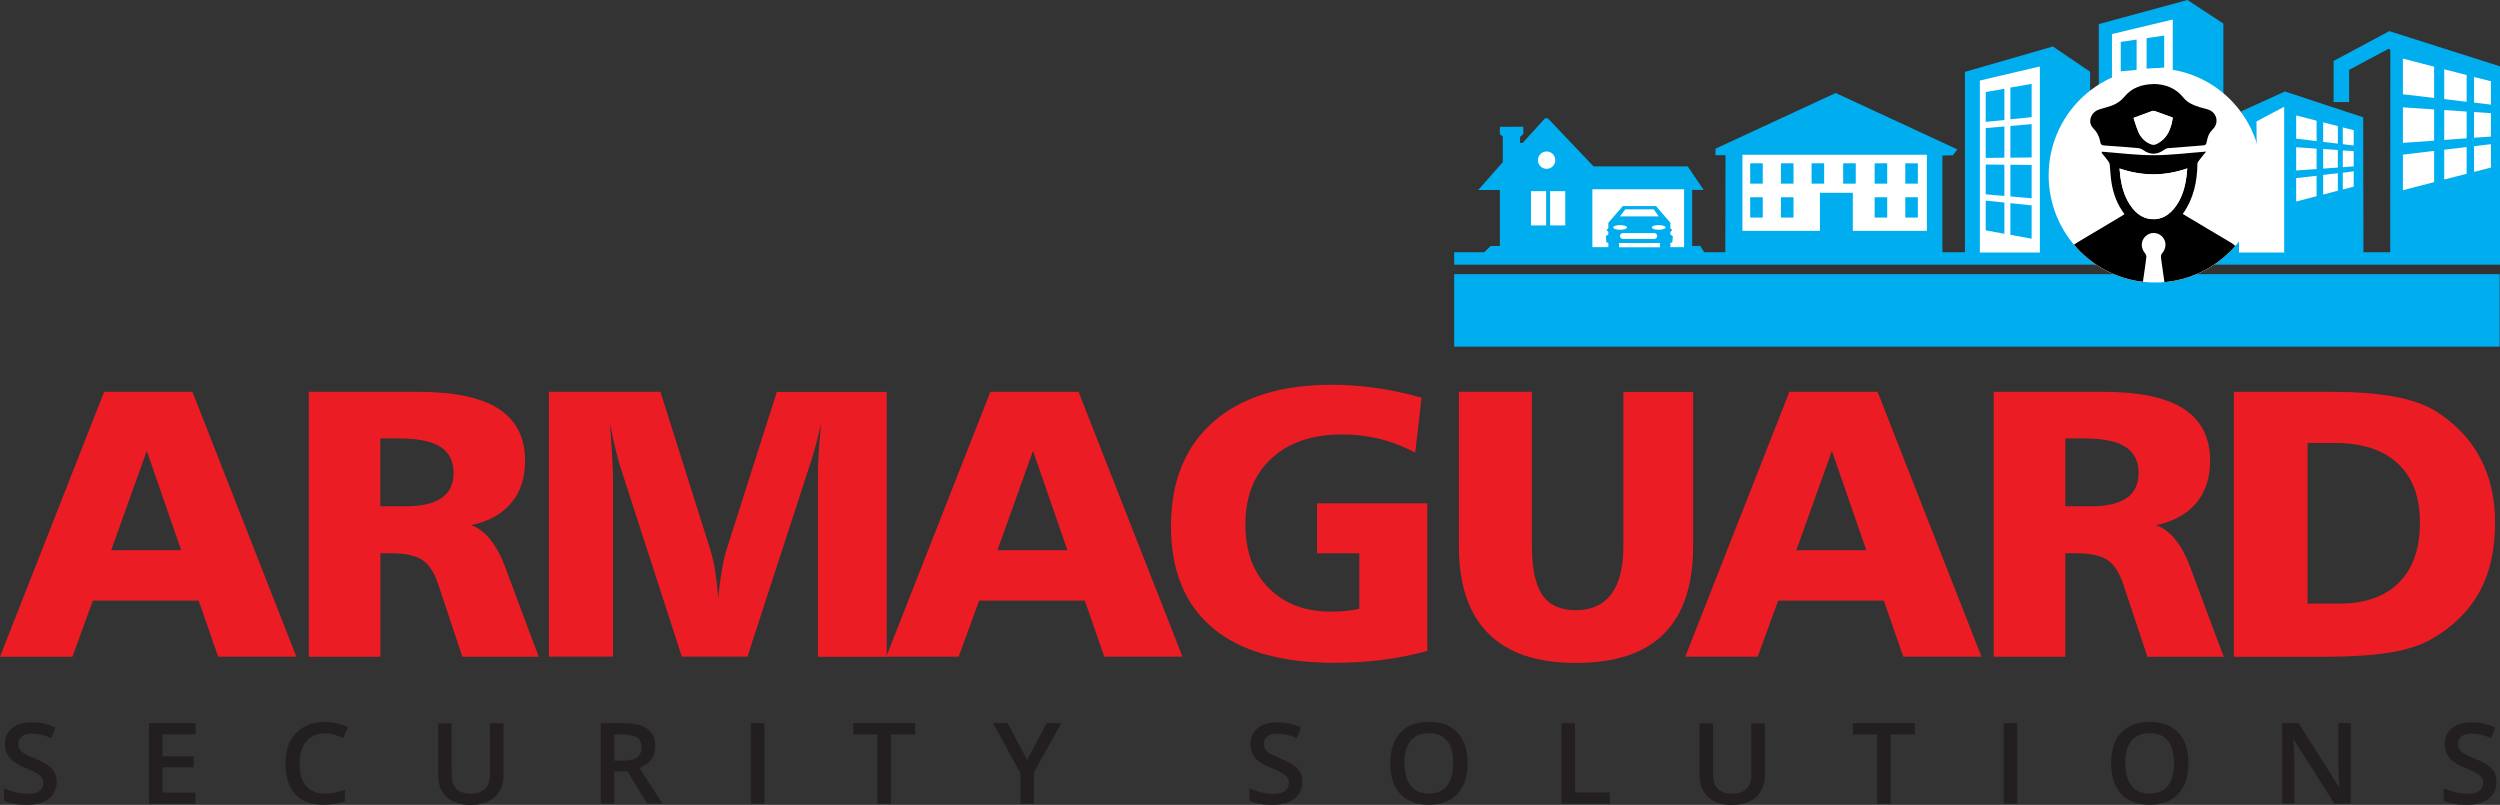 <?xml version="1.0" encoding="UTF-8"?> <svg xmlns="http://www.w3.org/2000/svg" xmlns:xlink="http://www.w3.org/1999/xlink" id="Layer_2" data-name="Layer 2" viewBox="0 0 212.92 68.55"><rect x="0" y="0" width="212.92" height="68.55" fill="#333333" stroke="none"/><defs><style> .cls-1 { fill: none; } .cls-2, .cls-3 { fill-rule: evenodd; } .cls-2, .cls-4 { fill: #fff; } .cls-5 { fill: #231f20; } .cls-6, .cls-3 { fill: #00adee; } .cls-7 { fill: #ec1c24; } .cls-8 { clip-path: url(#clippath); } </style><clipPath id="clippath"><ellipse class="cls-1" cx="183.55" cy="14.94" rx="9.07" ry="9.12"></ellipse></clipPath></defs><g id="Layer_2-2" data-name="Layer 2"><g><g><g id="Shape_4_copy_2" data-name="Shape 4 copy 2"><rect class="cls-6" x="123.85" y="23.35" width="89.04" height="6.17"></rect></g><g id="Shape_1" data-name="Shape 1"><polygon class="cls-3" points="203.49 2.65 198.75 5.19 198.75 8.69 200.07 8.69 200.07 5.95 203.46 4.14 203.58 4.3 203.57 21.48 201.29 21.48 201.27 9.99 194.6 7.79 190.9 9.47 190.9 13.58 189.71 15.02 189.36 15.01 189.36 2.01 186.3 0 178.75 2.05 178.75 21.48 178.01 21.48 178.01 6.11 174.84 3.96 167.35 6.12 167.35 21.48 165.43 21.48 165.43 13.25 166.33 13.22 166.7 12.72 156.34 7.92 146.11 12.66 146.1 13.22 146.96 13.22 146.94 21.48 145.15 21.48 144.8 20.94 144.12 20.95 144.12 16.17 145.1 16.18 143.74 14.17 135.72 14.17 131.83 10.08 131.59 10.07 129.69 12.16 129.46 12.18 129.46 11.67 129.74 11.4 129.73 10.79 127.74 10.8 127.74 11.43 127.99 11.63 127.99 13.81 125.9 16.18 127.74 16.18 127.74 20.95 126.96 20.95 126.41 21.48 123.85 21.48 123.85 22.54 212.92 22.54 212.92 5.65 203.49 2.65"></polygon></g></g><g id="Shape_2" data-name="Shape 2"><path class="cls-2" d="M131.72,12.9c-.41,0-.74.33-.74.74s.33.74.74.74.74-.33.74-.74-.33-.74-.74-.74Z"></path></g><g id="Shape_3" data-name="Shape 3"><rect class="cls-4" x="130.39" y="16.28" width="1.29" height="2.92"></rect></g><g id="Shape_3_copy" data-name="Shape 3 copy"><rect class="cls-4" x="132.02" y="16.28" width="1.29" height="2.92"></rect></g><g id="Shape_4" data-name="Shape 4"><rect class="cls-4" x="135.62" y="16.12" width="7.81" height="4.93"></rect></g><g id="Shape_5" data-name="Shape 5"><rect class="cls-4" x="148.4" y="13.18" width="15.71" height="6.48"></rect></g><g id="Shape_8" data-name="Shape 8"><polygon class="cls-2" points="168.62 6.86 168.62 21.51 173.73 21.51 173.73 5.66 168.62 6.86"></polygon></g><g id="Shape_10" data-name="Shape 10"><polygon class="cls-2" points="179.87 2.9 179.87 21.51 185.05 21.51 185.05 1.66 179.87 2.9"></polygon></g><g id="Shape_9" data-name="Shape 9"><polygon class="cls-2" points="192.18 10.34 192.21 14.1 190.69 15.76 190.69 21.51 194.54 21.51 194.54 9.21 194.54 9.09 192.18 10.34"></polygon></g><g id="Shape_6" data-name="Shape 6"><rect class="cls-6" x="155" y="16.42" width="2.8" height="3.38"></rect></g><g id="Shape_7" data-name="Shape 7"><rect class="cls-6" x="149.06" y="13.91" width="1.07" height="1.73"></rect></g><g id="Shape_7_copy" data-name="Shape 7 copy"><rect class="cls-6" x="151.68" y="13.91" width="1.07" height="1.73"></rect></g><g id="Shape_7_copy_2" data-name="Shape 7 copy 2"><rect class="cls-6" x="154.29" y="13.91" width="1.07" height="1.73"></rect></g><g id="Shape_7_copy_3" data-name="Shape 7 copy 3"><rect class="cls-6" x="156.98" y="13.91" width="1.07" height="1.73"></rect></g><g id="Shape_7_copy_4" data-name="Shape 7 copy 4"><rect class="cls-6" x="159.66" y="13.91" width="1.07" height="1.73"></rect></g><g id="Shape_7_copy_5" data-name="Shape 7 copy 5"><rect class="cls-6" x="162.27" y="13.91" width="1.07" height="1.73"></rect></g><g id="Shape_7_copy_6" data-name="Shape 7 copy 6"><rect class="cls-6" x="149.06" y="16.8" width="1.07" height="1.73"></rect></g><g id="Shape_7_copy_7" data-name="Shape 7 copy 7"><rect class="cls-6" x="151.68" y="16.8" width="1.07" height="1.73"></rect></g><g id="Shape_7_copy_8" data-name="Shape 7 copy 8"><rect class="cls-6" x="159.66" y="16.8" width="1.07" height="1.73"></rect></g><g id="Shape_7_copy_9" data-name="Shape 7 copy 9"><rect class="cls-6" x="162.27" y="16.8" width="1.07" height="1.73"></rect></g><g id="Shape_11" data-name="Shape 11"><polygon class="cls-3" points="169.12 10.91 169.12 13.45 170.71 13.43 170.71 10.77 169.12 10.91"></polygon></g><g id="Shape_11_copy" data-name="Shape 11 copy"><polygon class="cls-3" points="171.22 10.73 171.22 13.43 173.03 13.41 173.03 10.57 171.22 10.73"></polygon></g><g id="Shape_11_copy_6" data-name="Shape 11 copy 6"><polygon class="cls-3" points="169.12 7.84 169.12 10.38 170.71 10.22 170.71 7.56 169.12 7.84"></polygon></g><g id="Shape_11_copy_7" data-name="Shape 11 copy 7"><polygon class="cls-3" points="171.22 7.46 171.22 10.16 173.03 9.98 173.03 7.14 171.22 7.46"></polygon></g><g id="Shape_11_copy_2" data-name="Shape 11 copy 2"><polygon class="cls-3" points="169.12 14.01 169.12 16.55 170.71 16.69 170.71 14.03 169.12 14.01"></polygon></g><g id="Shape_11_copy_3" data-name="Shape 11 copy 3"><polygon class="cls-3" points="171.22 14.03 171.22 16.73 173.03 16.89 173.03 14.05 171.22 14.03"></polygon></g><g id="Shape_11_copy_4" data-name="Shape 11 copy 4"><polygon class="cls-3" points="169.12 17.09 169.12 19.62 170.71 19.91 170.71 17.25 169.12 17.09"></polygon></g><g id="Shape_11_copy_5" data-name="Shape 11 copy 5"><polygon class="cls-3" points="171.22 17.3 171.22 20 173.03 20.33 173.03 17.49 171.22 17.3"></polygon></g><g id="Shape_12" data-name="Shape 12"><polygon class="cls-3" points="180.62 3.57 180.62 6.07 181.97 5.96 181.97 3.37 180.62 3.57"></polygon></g><g id="Shape_12_copy" data-name="Shape 12 copy"><polygon class="cls-3" points="182.82 3.25 182.82 5.88 184.32 5.75 184.32 3.03 182.82 3.25"></polygon></g><g id="Shape_13" data-name="Shape 13"><polygon class="cls-2" points="204.65 4.99 204.65 8.03 207.31 8.34 207.31 5.68 204.65 4.99"></polygon></g><g id="Shape_13_copy" data-name="Shape 13 copy"><polygon class="cls-2" points="208.17 5.9 208.17 8.44 210.08 8.67 210.08 6.39 208.17 5.9"></polygon></g><g id="Shape_13_copy_2" data-name="Shape 13 copy 2"><polygon class="cls-2" points="210.71 6.56 210.71 8.74 212.15 8.91 212.15 6.92 210.71 6.56"></polygon></g><g id="Shape_13_copy_3" data-name="Shape 13 copy 3"><polygon class="cls-2" points="204.65 9.14 204.65 12.17 207.31 11.98 207.31 9.32 204.65 9.14"></polygon></g><g id="Shape_13_copy_4" data-name="Shape 13 copy 4"><polygon class="cls-2" points="208.17 9.37 208.17 11.92 210.08 11.78 210.08 9.5 208.17 9.37"></polygon></g><g id="Shape_13_copy_5" data-name="Shape 13 copy 5"><polygon class="cls-2" points="210.71 9.54 210.71 11.73 212.15 11.63 212.15 9.64 210.71 9.54"></polygon></g><g id="Shape_13_copy_6" data-name="Shape 13 copy 6"><polygon class="cls-2" points="204.65 13.17 204.65 16.2 207.31 15.51 207.31 12.85 204.65 13.17"></polygon></g><g id="Shape_13_copy_7" data-name="Shape 13 copy 7"><polygon class="cls-2" points="208.17 12.75 208.17 15.29 210.08 14.8 210.08 12.52 208.17 12.75"></polygon></g><g id="Shape_13_copy_8" data-name="Shape 13 copy 8"><polygon class="cls-2" points="210.71 12.45 210.71 14.64 212.15 14.27 212.15 12.28 210.71 12.45"></polygon></g><g id="Shape_13_copy_9" data-name="Shape 13 copy 9"><polygon class="cls-2" points="195.56 9.83 195.56 11.81 197.3 12.02 197.3 10.28 195.56 9.83"></polygon></g><g id="Shape_13_copy_10" data-name="Shape 13 copy 10"><polygon class="cls-2" points="197.86 10.42 197.86 12.09 199.11 12.23 199.11 10.74 197.86 10.42"></polygon></g><g id="Shape_13_copy_11" data-name="Shape 13 copy 11"><polygon class="cls-2" points="199.53 10.85 199.53 12.28 200.46 12.39 200.46 11.09 199.53 10.85"></polygon></g><g id="Shape_13_copy_12" data-name="Shape 13 copy 12"><polygon class="cls-2" points="195.56 12.54 195.56 14.52 197.3 14.4 197.3 12.66 195.56 12.54"></polygon></g><g id="Shape_13_copy_13" data-name="Shape 13 copy 13"><polygon class="cls-2" points="197.86 12.69 197.86 14.36 199.11 14.27 199.11 12.78 197.86 12.69"></polygon></g><g id="Shape_13_copy_14" data-name="Shape 13 copy 14"><polygon class="cls-2" points="199.53 12.81 199.53 14.24 200.46 14.17 200.46 12.87 199.53 12.81"></polygon></g><g id="Shape_13_copy_15" data-name="Shape 13 copy 15"><polygon class="cls-2" points="195.56 15.17 195.56 17.16 197.3 16.71 197.3 14.97 195.56 15.17"></polygon></g><g id="Shape_13_copy_16" data-name="Shape 13 copy 16"><polygon class="cls-2" points="197.86 14.9 197.86 16.57 199.11 16.24 199.11 14.75 197.86 14.9"></polygon></g><g id="Shape_13_copy_17" data-name="Shape 13 copy 17"><polygon class="cls-2" points="199.53 14.71 199.53 16.14 200.46 15.9 200.46 14.59 199.53 14.71"></polygon></g><g id="Shape_14_copy" data-name="Shape 14 copy"><polygon class="cls-3" points="142.26 19.97 142.26 19.76 142.42 19.59 142.26 19.44 142.26 18.97 141.05 17.57 138.2 17.57 137.18 19.77 137.15 20.79 137.1 21.12 137.91 21.11 137.95 20.71 139.35 20.7 141.3 20.72 141.45 20.87 141.46 21.16 142.26 21.17 142.26 20.68 142.43 20.65 142.47 20.11 142.26 19.97"></polygon></g><g id="Shape_14_copy_2" data-name="Shape 14 copy 2"><polygon class="cls-3" points="142.09 20.79 142.06 19.77 141.05 17.57 138.2 17.57 136.98 18.97 136.98 19.44 136.82 19.59 136.98 19.76 136.98 19.97 136.77 20.11 136.81 20.65 136.98 20.68 136.98 21.17 137.78 21.16 137.8 20.87 137.94 20.72 139.89 20.7 141.29 20.71 141.33 21.11 142.14 21.12 142.09 20.79"></polygon></g><g id="Shape_18" data-name="Shape 18"><rect class="cls-4" x="137.89" y="20.7" width="3.49" height=".35"></rect></g><g id="Shape_15" data-name="Shape 15"><ellipse class="cls-4" cx="137.98" cy="19.37" rx=".59" ry=".2"></ellipse></g><g id="Shape_15_copy" data-name="Shape 15 copy"><ellipse class="cls-4" cx="141.27" cy="19.37" rx=".59" ry=".2"></ellipse></g><g id="Shape_16" data-name="Shape 16"><path class="cls-2" d="M140.89,19.85h-2.67c-.14,0-.25.11-.25.25s.11.25.25.25h2.67c.14,0,.25-.11.25-.25s-.11-.25-.25-.25Z"></path></g><g id="Shape_17" data-name="Shape 17"><polygon class="cls-2" points="140.85 17.83 138.42 17.83 137.97 18.43 141.27 18.43 140.85 17.83"></polygon></g><ellipse class="cls-4" cx="183.55" cy="14.94" rx="9.07" ry="9.12"></ellipse><g class="cls-8"><g><path class="cls-4" d="M179.02,12.92s-.03.04-.05.07c.18.22.38.44.55.68.07.1.13.22.15.34.06.53.08,1.06.16,1.58.16.96.5,1.84,1.1,2.63-.11.07-.19.12-.28.18-1.25.75-2.5,1.5-3.76,2.24-.77.46-1.16,1.12-1.15,2.02,0,.65,0,1.31,0,1.96,0,.44.04.48.47.48,1.94,0,3.89,0,5.83,0,.1,0,.2-.01.3-.02.08-.56.16-1.08.23-1.61.08-.53.16-1.07.22-1.61.01-.09-.04-.22-.1-.29-.4-.46-.39-1.06.02-1.46.4-.38,1.02-.38,1.41,0,.41.4.4,1,0,1.46-.06.07-.1.2-.09.29.04.37.1.73.15,1.1.1.7.2,1.4.3,2.1.06.01.1.02.14.02,2.04,0,4.08,0,6.12,0,.24,0,.35-.11.34-.35,0-.7,0-1.4,0-2.11.01-.89-.37-1.55-1.13-2-.86-.52-1.73-1.03-2.59-1.54-.49-.29-.97-.58-1.47-.88.93-1.3,1.24-2.75,1.25-4.29,0-.09.09-.2.15-.28.18-.23.36-.45.59-.74-1.56.12-3.02.31-4.48.31-1.46,0-2.93-.19-4.39-.3ZM183.41,7.15c-.97.02-1.82.3-2.46,1.06-.3.36-.67.62-1.1.78-.35.13-.7.22-1.06.32-.71.21-1.02,1.07-.53,1.58.34.35.55.74.62,1.21.03.2.13.27.34.28.95.06,1.89.14,2.84.22.15.01.32.07.44.15.61.43,1.21.43,1.81,0,.09-.07.22-.13.33-.14.93-.08,1.85-.15,2.78-.22.46-.03.47-.03.56-.49.07-.35.21-.64.47-.89.58-.55.36-1.46-.41-1.7-.23-.07-.46-.11-.69-.19-.52-.17-1.03-.36-1.38-.8-.66-.83-1.54-1.16-2.56-1.18Z"></path><path d="M179.02,12.92c1.46.11,2.93.3,4.39.3,1.46,0,2.91-.19,4.48-.31-.23.29-.42.51-.59.74-.06.08-.15.19-.15.28-.02,1.54-.32,2.99-1.25,4.29.5.3.98.59,1.47.88.86.52,1.73,1.03,2.59,1.54.76.45,1.14,1.11,1.13,2,0,.7,0,1.4,0,2.11,0,.24-.11.35-.34.35-2.04,0-4.08,0-6.12,0-.04,0-.07-.01-.14-.02-.1-.7-.2-1.4-.3-2.1-.05-.37-.11-.73-.15-1.1,0-.1.03-.22.09-.29.4-.46.4-1.06,0-1.46-.39-.38-1.02-.39-1.41,0-.41.39-.41,1-.02,1.46.06.07.11.2.1.29-.06.54-.14,1.07-.22,1.61-.08.53-.15,1.05-.23,1.61-.1,0-.2.02-.3.02-1.94,0-3.89,0-5.83,0-.43,0-.47-.04-.47-.48,0-.65,0-1.31,0-1.96,0-.9.38-1.56,1.15-2.02,1.25-.75,2.51-1.5,3.76-2.24.09-.05.18-.11.28-.18-.6-.79-.94-1.68-1.1-2.63-.09-.52-.1-1.06-.16-1.58-.01-.12-.07-.24-.15-.34-.17-.23-.36-.45-.55-.68.02-.02.03-.04.05-.07ZM180.51,14.34c.03.25.04.47.07.7.14.97.4,1.89,1.02,2.68.4.5.91.87,1.57.94.95.1,1.62-.37,2.14-1.1.54-.75.78-1.62.9-2.52.03-.23.04-.45.07-.69-1.94.67-3.83.67-5.78,0Z"></path><path d="M183.41,7.15c1.02.02,1.9.35,2.56,1.18.35.44.86.63,1.38.8.22.07.46.12.69.19.77.24.99,1.14.41,1.7-.26.25-.4.54-.47.89-.09.46-.09.46-.56.49-.93.07-1.85.14-2.78.22-.11.01-.23.07-.33.14-.6.44-1.2.44-1.81,0-.12-.09-.29-.14-.44-.15-.94-.08-1.89-.16-2.84-.22-.21-.01-.31-.09-.34-.28-.08-.47-.28-.86-.62-1.21-.49-.51-.18-1.36.53-1.58.35-.11.71-.2,1.06-.32.43-.16.8-.42,1.1-.78.63-.76,1.49-1.04,2.46-1.06ZM185.05,10.02c-.53-.2-1.01-.37-1.49-.54-.08-.03-.19-.05-.26-.02-.5.18-1,.37-1.59.59.13.39.25.82.43,1.23.21.46.56.81,1.04,1,.13.05.32.06.45,0,.97-.45,1.28-1.32,1.42-2.25Z"></path><path class="cls-4" d="M180.51,14.34c1.94.67,3.83.67,5.78,0-.02.24-.04.47-.07.69-.12.9-.36,1.77-.9,2.52-.52.72-1.19,1.19-2.14,1.1-.66-.07-1.17-.43-1.57-.94-.62-.78-.89-1.71-1.02-2.68-.03-.22-.05-.45-.07-.7Z"></path><path class="cls-4" d="M185.05,10.02c-.14.93-.45,1.8-1.42,2.25-.13.06-.32.05-.45,0-.48-.19-.83-.54-1.04-1-.18-.41-.3-.84-.43-1.23.58-.22,1.08-.41,1.59-.59.08-.03.18,0,.26.02.48.17.96.35,1.49.54Z"></path></g></g><g><path class="cls-5" d="M4.83,66.59c0,.61-.23,1.09-.68,1.44-.45.35-1.07.52-1.87.52s-1.44-.12-1.95-.36v-1.06c.32.15.66.26,1.02.35.36.08.7.13,1.01.13.45,0,.79-.08,1.01-.25.22-.17.32-.4.32-.68,0-.26-.1-.47-.3-.65s-.61-.39-1.23-.63c-.64-.25-1.09-.54-1.35-.87-.26-.32-.39-.72-.39-1.17,0-.57.21-1.02.62-1.35s.97-.49,1.68-.49,1.34.14,2.01.43l-.36.91c-.62-.26-1.18-.38-1.67-.38-.37,0-.65.08-.85.24-.19.16-.29.37-.29.63,0,.18.04.33.12.46.08.13.2.25.38.36.18.11.49.26.95.45.52.21.89.41,1.13.59.24.18.42.39.53.61.11.23.17.5.17.81Z"></path><path class="cls-5" d="M16.66,68.45h-3.97v-6.86h3.97v.95h-2.82v1.87h2.65v.94h-2.65v2.15h2.82v.95Z"></path><path class="cls-5" d="M27.65,62.46c-.66,0-1.18.23-1.56.68-.38.46-.57,1.09-.57,1.89s.18,1.48.55,1.91c.36.43.89.65,1.58.65.3,0,.59-.03.86-.09.28-.06.57-.13.87-.22v.96c-.55.2-1.17.3-1.87.3-1.03,0-1.82-.3-2.37-.91-.55-.61-.83-1.48-.83-2.61,0-.71.13-1.34.4-1.87.27-.53.65-.94,1.16-1.23s1.1-.43,1.78-.43c.72,0,1.38.15,1.99.44l-.41.93c-.24-.11-.49-.21-.75-.29s-.54-.12-.83-.12Z"></path><path class="cls-5" d="M42.89,61.6v4.44c0,.51-.11.95-.33,1.33-.22.38-.54.67-.97.88-.42.2-.92.31-1.51.31-.87,0-1.55-.22-2.03-.68-.48-.45-.73-1.07-.73-1.86v-4.42h1.15v4.34c0,.57.13.98.4,1.25.27.27.68.4,1.24.4,1.08,0,1.62-.56,1.62-1.66v-4.33h1.15Z"></path><path class="cls-5" d="M52.32,65.71v2.74h-1.15v-6.86h1.98c.91,0,1.58.17,2.01.5.44.33.65.83.65,1.5,0,.85-.45,1.46-1.36,1.82l1.98,3.03h-1.31l-1.68-2.74h-1.13ZM52.32,64.78h.8c.53,0,.92-.1,1.16-.29.24-.19.36-.48.36-.86s-.13-.67-.39-.83-.65-.25-1.17-.25h-.76v2.24Z"></path><path class="cls-5" d="M63.95,68.45v-6.86h1.15v6.86h-1.15Z"></path><path class="cls-5" d="M75.87,68.45h-1.15v-5.9h-2.06v-.96h5.28v.96h-2.06v5.9Z"></path><path class="cls-5" d="M87.48,64.72l1.66-3.13h1.25l-2.34,4.2v2.66h-1.15v-2.62l-2.33-4.24h1.25l1.66,3.13Z"></path><path class="cls-5" d="M110.91,66.59c0,.61-.22,1.09-.68,1.44s-1.07.52-1.87.52-1.44-.12-1.95-.36v-1.06c.32.15.66.26,1.02.35.36.08.7.13,1.01.13.45,0,.79-.08,1.01-.25.22-.17.32-.4.32-.68,0-.26-.1-.47-.3-.65-.2-.18-.61-.39-1.23-.63-.64-.25-1.09-.54-1.35-.87-.26-.32-.39-.72-.39-1.17,0-.57.21-1.02.62-1.35s.97-.49,1.68-.49,1.34.14,2.01.43l-.36.91c-.62-.26-1.18-.38-1.67-.38-.37,0-.65.08-.85.24-.19.16-.29.37-.29.63,0,.18.04.33.12.46.08.13.2.25.38.36.18.11.49.26.95.45.52.21.89.41,1.13.59.24.18.42.39.53.61.11.23.17.5.17.81Z"></path><path class="cls-5" d="M124.99,65.01c0,1.12-.29,1.98-.86,2.6-.57.62-1.38.93-2.43.93s-1.87-.31-2.44-.92c-.57-.61-.85-1.49-.85-2.62s.29-2,.86-2.61c.57-.61,1.39-.91,2.45-.91s1.85.31,2.42.92.85,1.48.85,2.6ZM119.63,65.01c0,.84.17,1.48.52,1.92.35.44.87.65,1.55.65s1.2-.22,1.54-.65c.35-.43.52-1.07.52-1.93s-.17-1.48-.52-1.91c-.34-.43-.86-.65-1.54-.65s-1.21.22-1.56.65c-.35.43-.53,1.07-.53,1.91Z"></path><path class="cls-5" d="M132.99,68.45v-6.86h1.15v5.9h2.97v.96h-4.12Z"></path><path class="cls-5" d="M150.31,61.6v4.44c0,.51-.11.95-.33,1.33-.22.38-.54.67-.97.88-.42.2-.92.31-1.51.31-.87,0-1.55-.22-2.03-.68s-.72-1.07-.72-1.86v-4.42h1.15v4.34c0,.57.13.98.4,1.25.27.27.68.4,1.24.4,1.08,0,1.62-.56,1.62-1.66v-4.33h1.15Z"></path><path class="cls-5" d="M161.02,68.45h-1.15v-5.9h-2.06v-.96h5.28v.96h-2.06v5.9Z"></path><path class="cls-5" d="M170.65,68.45v-6.86h1.15v6.86h-1.15Z"></path><path class="cls-5" d="M186.38,65.01c0,1.12-.29,1.98-.86,2.6-.57.62-1.38.93-2.43.93s-1.87-.31-2.44-.92c-.57-.61-.85-1.49-.85-2.62s.29-2,.86-2.61c.57-.61,1.39-.91,2.45-.91s1.85.31,2.42.92.85,1.48.85,2.6ZM181.02,65.01c0,.84.17,1.48.52,1.92.35.44.87.65,1.55.65s1.2-.22,1.54-.65c.35-.43.52-1.07.52-1.93s-.17-1.48-.52-1.91c-.34-.43-.86-.65-1.54-.65s-1.21.22-1.56.65c-.35.43-.53,1.07-.53,1.91Z"></path><path class="cls-5" d="M200.22,68.45h-1.41l-3.45-5.46h-.04l.02.3c.04.58.07,1.11.07,1.59v3.56h-1.04v-6.86h1.39l3.44,5.44h.03c0-.07-.02-.33-.04-.79-.02-.45-.03-.8-.03-1.06v-3.59h1.05v6.86Z"></path><path class="cls-5" d="M212.62,66.59c0,.61-.23,1.09-.68,1.44-.45.35-1.07.52-1.87.52s-1.44-.12-1.95-.36v-1.06c.32.15.66.26,1.02.35.36.08.7.13,1.01.13.45,0,.79-.08,1.01-.25.22-.17.32-.4.32-.68,0-.26-.1-.47-.3-.65s-.61-.39-1.23-.63c-.64-.25-1.09-.54-1.35-.87-.26-.32-.39-.72-.39-1.17,0-.57.21-1.02.62-1.35.42-.33.97-.49,1.68-.49s1.34.14,2.01.43l-.36.91c-.62-.26-1.18-.38-1.67-.38-.37,0-.65.08-.85.24-.19.16-.29.37-.29.63,0,.18.04.33.12.46.08.13.2.25.38.36.18.11.49.26.95.45.52.21.89.41,1.13.59.24.18.42.39.53.61.11.23.17.5.17.81Z"></path></g><g><path class="cls-7" d="M8.87,33.37h7.52l8.85,22.56h-6.66l-1.66-4.78H7.91l-1.74,4.78H0l8.87-22.56ZM12.5,38.4l-3.03,8.46h5.96l-2.93-8.46Z"></path><path class="cls-7" d="M26.28,33.37h9.3c3.09,0,5.39.48,6.89,1.45,1.5.97,2.25,2.44,2.25,4.42,0,1.46-.39,2.66-1.18,3.6-.79.94-1.93,1.57-3.42,1.89,1.23.43,2.22,1.67,2.96,3.7v.02l2.8,7.48h-6.5l-2.06-6.18c-.33-.99-.78-1.68-1.35-2.06s-1.46-.57-2.67-.57h-.9v8.81h-6.1v-22.56ZM32.39,37.34v5.78h2.19c1.35,0,2.36-.24,3.04-.71.67-.47,1.01-1.18,1.01-2.12,0-1.02-.38-1.76-1.13-2.24-.75-.48-1.94-.71-3.56-.71h-1.55Z"></path><path class="cls-7" d="M46.74,33.37h9.51l4.28,13.56c.16.54.3,1.15.4,1.82.1.67.18,1.39.24,2.17.08-.84.18-1.61.3-2.31.12-.7.26-1.3.41-1.8l4.28-13.43h9.36v22.56h-5.86v-15.15c0-.72.02-1.47.07-2.24.04-.77.11-1.6.2-2.48-.15.68-.31,1.33-.48,1.94-.16.62-.34,1.2-.53,1.75l-5.26,16.16h-5.59l-5.15-15.89c-.18-.55-.35-1.16-.51-1.83-.16-.67-.32-1.38-.46-2.14.08,1.07.14,2.03.19,2.88.05.85.07,1.5.07,1.93v15.05h-5.46v-22.56Z"></path><path class="cls-7" d="M84.34,33.37h7.52l8.85,22.56h-6.66l-1.66-4.78h-9l-1.74,4.78h-6.17l8.87-22.56ZM87.98,38.4l-3.03,8.46h5.96l-2.93-8.46Z"></path><path class="cls-7" d="M121.07,33.88l-.54,4.68c-.95-.52-1.95-.91-2.99-1.17s-2.11-.39-3.21-.39c-2.56,0-4.57.68-6.05,2.05-1.48,1.37-2.21,3.23-2.21,5.59s.66,4.09,1.97,5.43c1.32,1.34,3.09,2.02,5.31,2.02.47,0,.9-.02,1.3-.06.39-.04.77-.11,1.12-.19v-4.72h-3.6v-4.25h9.39v12.57c-1.23.34-2.51.59-3.83.76s-2.69.25-4.08.25c-4.55,0-8.01-.99-10.37-2.97-2.36-1.98-3.55-4.87-3.55-8.67s1.2-6.76,3.59-8.87c2.4-2.11,5.76-3.17,10.09-3.17,1.29,0,2.58.09,3.86.28,1.28.19,2.54.46,3.79.82Z"></path><path class="cls-7" d="M124.23,33.37h6.24v13.13c0,1.93.3,3.32.89,4.18.59.86,1.54,1.29,2.85,1.29s2.35-.46,3.03-1.38,1.02-2.28,1.02-4.08v-13.13h5.94v13.13c0,3.32-.83,5.81-2.49,7.47-1.66,1.66-4.16,2.48-7.49,2.48s-5.79-.83-7.46-2.5c-1.67-1.67-2.51-4.15-2.51-7.45v-13.13Z"></path><path class="cls-7" d="M152.39,33.37h7.52l8.85,22.56h-6.66l-1.66-4.78h-9l-1.74,4.78h-6.17l8.87-22.56ZM156.02,38.4l-3.03,8.46h5.96l-2.93-8.46Z"></path><path class="cls-7" d="M169.8,33.37h9.3c3.09,0,5.39.48,6.88,1.45,1.5.97,2.25,2.44,2.25,4.42,0,1.46-.39,2.66-1.18,3.6-.79.94-1.93,1.57-3.42,1.89,1.23.43,2.22,1.67,2.96,3.7v.02l2.8,7.48h-6.5l-2.06-6.18c-.33-.99-.78-1.68-1.35-2.06-.57-.38-1.46-.57-2.67-.57h-.91v8.81h-6.1v-22.56ZM175.9,37.34v5.78h2.19c1.35,0,2.36-.24,3.04-.71.67-.47,1.01-1.18,1.01-2.12,0-1.02-.38-1.76-1.13-2.24-.75-.48-1.94-.71-3.56-.71h-1.55Z"></path><path class="cls-7" d="M190.26,33.37h8.19c2.14,0,3.93.13,5.37.39,1.44.26,2.62.66,3.53,1.2,1.7,1.05,2.98,2.37,3.85,3.98.87,1.6,1.3,3.46,1.3,5.58,0,2.33-.45,4.31-1.36,5.94s-2.28,2.97-4.14,4.02c-.92.51-2.1.88-3.54,1.11s-3.37.35-5.79.35h-7.42v-22.56ZM196.53,37.72v13.69h2.7c2.19,0,3.89-.6,5.08-1.79,1.2-1.2,1.79-2.89,1.79-5.1s-.62-3.86-1.87-5.03c-1.25-1.17-3.02-1.76-5.34-1.76h-2.37Z"></path></g></g></g></svg> 